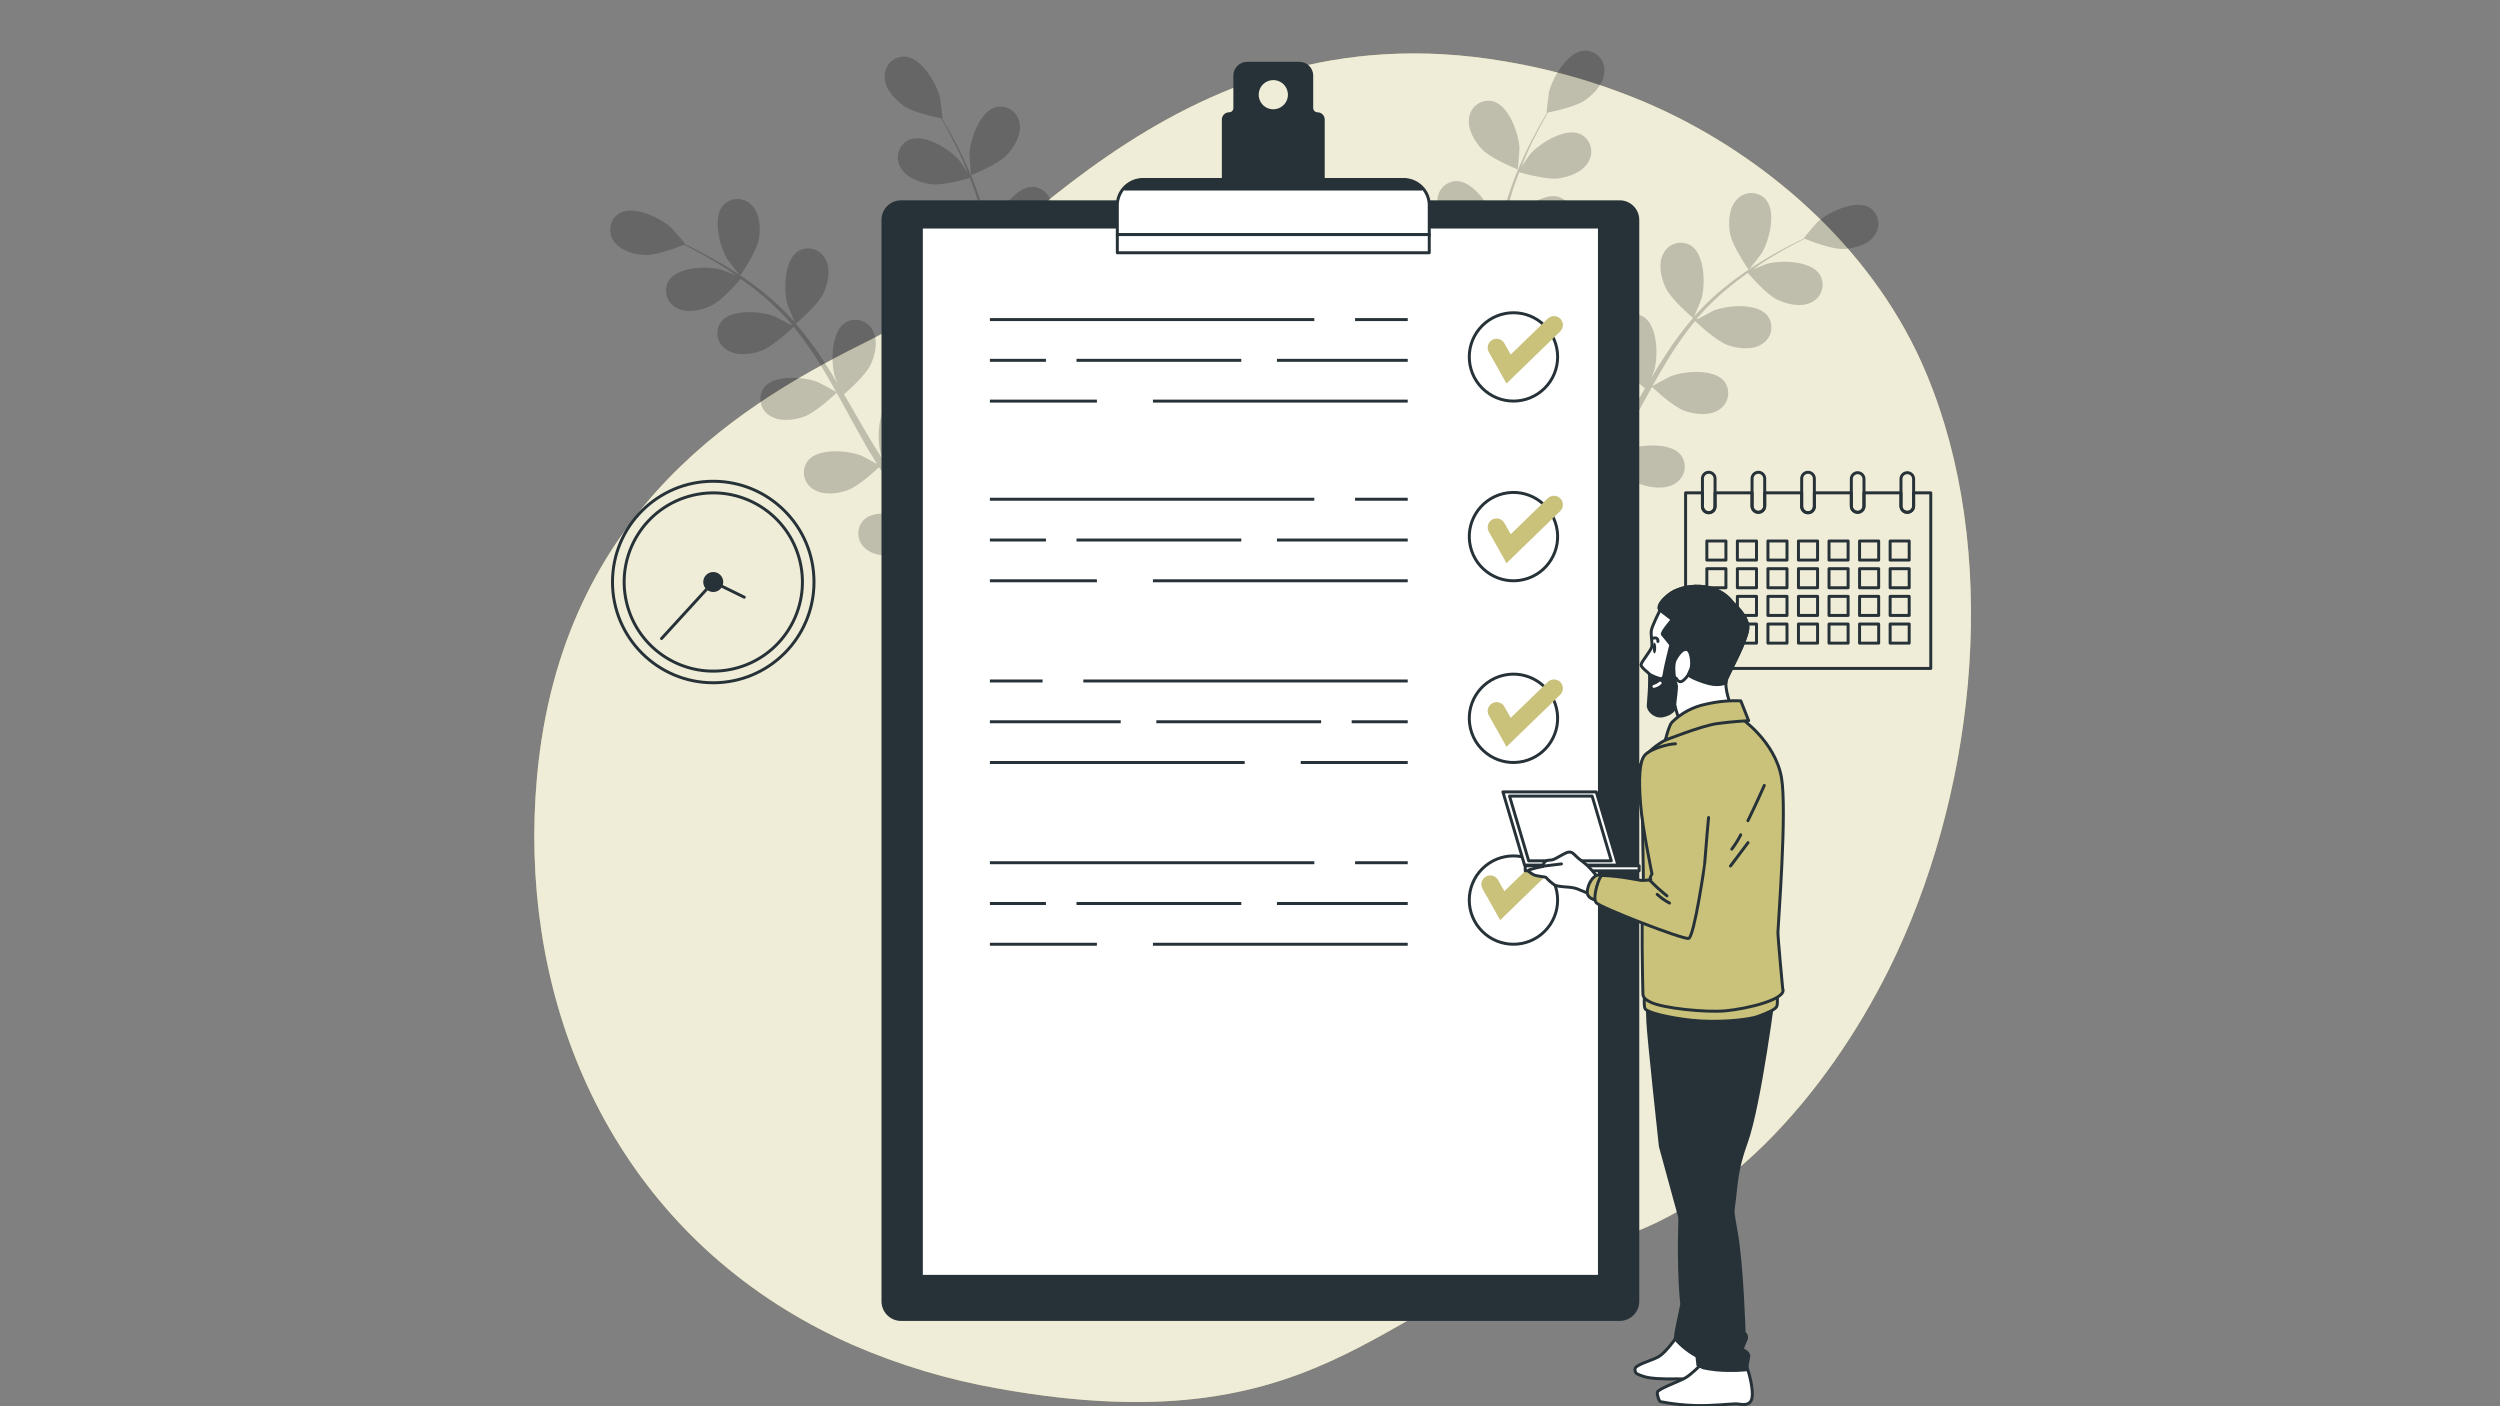 <svg width="889" height="500" viewBox="0 0 889 500" fill="none" xmlns="http://www.w3.org/2000/svg">
<rect x="0" y="0" width="889" height="500" fill="#808080" stroke="none"/>
<g clip-path="url(#clip0_2339_2472)">
<path d="M671.783 344.54C649.926 388.613 611.155 434.306 563.992 443.091C492.727 456.364 476.544 515.636 354.972 493.769C337.167 490.657 319.793 485.445 303.215 478.242C295.053 474.657 287.146 470.52 279.548 465.858C212.316 424.579 184.289 349.811 190.957 276.324C199.658 179.668 266.91 141.988 310.222 120.491C353.533 98.994 415.282 1.332 534.969 21.802C553.303 24.86 571.179 30.212 588.177 37.732C627.053 55.133 664.659 87.171 683.436 129.181C684.847 132.335 686.167 135.545 687.395 138.812C711.442 202.583 701.578 284.453 671.783 344.54Z" fill="#CAC27A"/>
<path opacity="0.7" d="M671.783 344.54C649.926 388.613 611.155 434.306 563.992 443.091C492.727 456.364 476.544 515.636 354.972 493.769C337.167 490.657 319.793 485.445 303.215 478.242C295.053 474.657 287.146 470.52 279.548 465.858C212.316 424.579 184.289 349.811 190.957 276.324C199.658 179.668 266.91 141.988 310.222 120.491C353.533 98.994 415.282 1.332 534.969 21.802C553.303 24.86 571.179 30.212 588.177 37.732C627.053 55.133 664.659 87.171 683.436 129.181C684.847 132.335 686.167 135.545 687.395 138.812C711.442 202.583 701.578 284.453 671.783 344.54Z" fill="white"/>
<g opacity="0.2">
<path d="M527.043 53.122C530.218 56.456 539.744 60.277 539.744 60.277C539.744 60.277 540.348 53.217 540.326 52.773C540.104 47.544 536.59 37.574 530.949 36.028C530.003 35.795 529.019 35.764 528.061 35.936C527.102 36.109 526.191 36.481 525.386 37.03C524.581 37.578 523.901 38.289 523.39 39.118C522.878 39.947 522.547 40.874 522.418 41.839C521.73 45.914 524.355 50.275 527.043 53.122Z" fill="black"/>
<path d="M621.838 95.967C621.902 96.051 626.241 90.41 626.474 90.029C629.163 85.541 631.766 75.296 627.882 70.882C627.221 70.166 626.417 69.598 625.523 69.214C624.628 68.83 623.662 68.639 622.689 68.653C621.715 68.667 620.756 68.886 619.872 69.296C618.989 69.705 618.202 70.296 617.562 71.03C614.736 74.047 614.524 79.138 615.191 82.99C615.974 87.51 621.838 95.956 621.838 95.967Z" fill="black"/>
<path d="M664.682 73.719C659.559 70.861 650.065 75.487 646.234 79.011C645.906 79.318 641.28 84.727 641.386 84.769H641.492C639.989 85.489 638.391 86.283 636.655 87.172C633.48 88.855 629.86 90.791 626.071 93.152C621.984 95.654 618.047 98.393 614.28 101.355C610.055 104.677 606.137 108.372 602.573 112.394L602.446 112.542C603.145 110.976 604.965 106.53 605.061 106.192C606.479 101.164 606.246 90.601 601.367 87.362C600.542 86.846 599.618 86.509 598.654 86.374C597.691 86.239 596.71 86.309 595.775 86.578C594.84 86.848 593.973 87.312 593.229 87.939C592.486 88.567 591.883 89.344 591.46 90.22C589.533 93.882 590.666 98.846 592.328 102.381C594.191 106.372 601.473 112.564 602.055 113.061C598.502 117.21 595.235 121.595 592.275 126.186C590.528 128.853 588.856 131.584 587.215 134.357C587.776 132.981 588.274 131.742 588.274 131.562C589.692 126.535 589.459 115.972 584.58 112.733C583.755 112.217 582.831 111.88 581.868 111.745C580.904 111.61 579.923 111.679 578.988 111.949C578.053 112.219 577.186 112.682 576.442 113.31C575.699 113.937 575.096 114.714 574.673 115.591C572.747 119.253 573.879 124.217 575.541 127.763C577.203 131.308 583.32 136.749 584.95 138.156C584.337 139.215 583.701 140.273 583.088 141.332C580.135 146.465 577.213 151.599 574.197 156.552C573.138 158.298 572.027 159.971 570.916 161.664C571.413 160.436 571.826 159.41 571.868 159.24C573.286 154.202 573.054 143.639 568.174 140.4C567.348 139.886 566.424 139.551 565.46 139.418C564.497 139.285 563.516 139.355 562.581 139.626C561.647 139.897 560.78 140.361 560.037 140.988C559.293 141.616 558.691 142.393 558.267 143.269C556.341 146.931 557.473 151.895 559.135 155.43C560.797 158.965 566.322 163.898 568.259 165.58C567.073 167.263 565.888 168.967 564.66 170.545C563.803 171.603 563.051 172.661 562.12 173.72L559.474 176.779C557.717 178.663 555.907 180.61 554.182 182.399C552.965 183.659 551.79 184.833 550.604 186.019C551.663 184.294 553.716 180.875 553.854 180.568C555.601 176.31 556.228 171.674 555.674 167.105C555.886 166.637 556.056 166.152 556.182 165.655C556.451 164.72 556.519 163.738 556.384 162.775C556.248 161.812 555.911 160.888 555.395 160.063C554.879 159.239 554.195 158.532 553.388 157.989C552.581 157.446 551.668 157.079 550.71 156.912C544.91 156.086 537.712 163.813 535.416 168.555C535.289 168.84 534.156 172.005 533.468 174.027C533.69 172.778 533.923 171.571 534.135 170.291C534.569 167.75 534.929 165.21 535.32 162.469C535.469 161.146 535.617 159.801 535.765 158.447C535.913 157.092 535.955 155.674 536.061 154.276C536.231 151.016 536.241 147.714 536.178 144.38C538.4 144.751 546.307 145.978 550.107 144.994C553.907 144.01 558.447 141.734 560.035 137.913C560.442 137.029 560.657 136.068 560.668 135.095C560.679 134.122 560.484 133.157 560.096 132.264C559.709 131.371 559.137 130.57 558.419 129.913C557.701 129.256 556.852 128.757 555.928 128.451C550.287 126.704 541.999 133.309 539.067 137.543C538.887 137.807 537.088 141.131 536.146 142.983C536.093 140.972 536.051 138.982 535.934 136.95C535.596 131.107 535.066 125.212 534.569 119.316C534.41 117.506 534.283 115.707 534.146 113.908C534.929 114.056 544.307 115.707 548.561 114.606C552.34 113.633 556.891 111.346 558.49 107.525C558.893 106.641 559.106 105.681 559.115 104.708C559.124 103.736 558.928 102.773 558.541 101.881C558.154 100.989 557.584 100.188 556.867 99.53C556.151 98.873 555.305 98.373 554.383 98.063C548.773 96.37 540.486 102.921 537.511 107.218C537.279 107.547 534.707 112.331 534.114 113.569C533.817 109.6 533.553 105.641 533.447 101.736C533.278 96.438 533.455 91.134 533.976 85.859C534.336 85.923 544.105 87.69 548.466 86.568C552.255 85.595 556.807 83.308 558.394 79.487C558.801 78.603 559.017 77.643 559.027 76.669C559.038 75.696 558.843 74.731 558.456 73.838C558.068 72.945 557.497 72.144 556.778 71.487C556.06 70.83 555.211 70.332 554.288 70.025C548.688 68.321 540.401 74.883 537.416 79.18C537.226 79.466 535.299 83.107 534.368 84.864L534.05 84.769C534.709 79.492 535.843 74.284 537.437 69.21C538.273 66.405 539.237 63.77 540.232 61.23C542.01 61.748 550.202 64.013 554.235 63.431C558.267 62.849 562.882 61.102 564.882 57.493C565.382 56.658 565.701 55.727 565.818 54.761C565.934 53.795 565.847 52.815 565.56 51.885C565.274 50.954 564.795 50.095 564.155 49.362C563.515 48.628 562.728 48.038 561.845 47.629C556.457 45.321 547.503 50.931 544.063 54.879C543.883 55.091 542.221 57.483 541.036 59.24C541.502 58.096 541.967 56.911 542.433 55.831C544.169 51.757 546.021 48.137 547.725 44.94C548.688 43.13 549.588 41.521 550.445 40.019C552.467 39.606 560.575 37.902 563.835 35.531C567.095 33.16 570.429 29.487 570.535 25.349C570.595 24.377 570.45 23.404 570.109 22.492C569.768 21.581 569.239 20.751 568.556 20.058C567.873 19.365 567.051 18.824 566.145 18.47C565.238 18.116 564.267 17.956 563.295 18.003C557.452 18.437 552.086 27.529 550.858 32.62C550.752 33.065 549.874 40.124 549.99 40.103H550.107C549.249 41.532 548.35 43.077 547.397 44.781C545.661 47.957 543.724 51.534 541.883 55.588C539.866 59.932 538.099 64.389 536.591 68.935C534.839 74.039 533.543 79.288 532.717 84.621C532.722 84.684 532.722 84.748 532.717 84.811C532.431 83.118 531.489 78.461 531.383 78.059C529.785 73.073 523.762 64.384 517.909 64.384C516.936 64.407 515.979 64.636 515.1 65.055C514.221 65.474 513.44 66.074 512.809 66.815C512.178 67.556 511.71 68.422 511.436 69.357C511.162 70.291 511.089 71.272 511.22 72.237C511.633 76.355 515.316 79.868 518.629 81.901C522.397 84.198 531.881 85.351 532.632 85.436C531.962 90.86 531.658 96.323 531.722 101.789C531.722 104.964 531.849 108.139 532.008 111.389C531.711 109.928 531.447 108.626 531.394 108.457C529.795 103.472 523.773 94.792 517.92 94.782C516.948 94.806 515.993 95.034 515.116 95.452C514.239 95.87 513.459 96.468 512.828 97.206C512.198 97.945 511.729 98.808 511.454 99.74C511.179 100.672 511.102 101.651 511.23 102.614C511.643 106.732 515.327 110.246 518.64 112.278C521.952 114.31 530.092 115.453 532.23 115.76C532.304 116.988 532.367 118.226 532.441 119.454C532.812 125.36 533.204 131.255 533.415 137.056C533.5 139.098 533.489 141.109 533.5 143.121C533.246 141.829 533.013 140.75 532.96 140.58C531.362 135.606 525.35 126.916 519.486 126.905C518.513 126.93 517.556 127.161 516.677 127.581C515.799 128.001 515.019 128.602 514.389 129.344C513.758 130.087 513.292 130.953 513.019 131.888C512.747 132.823 512.675 133.805 512.808 134.769C513.21 138.887 516.904 142.401 520.217 144.433C523.529 146.465 530.886 147.524 533.426 147.862C533.362 149.926 533.309 151.99 533.172 153.991C533.034 155.345 533.002 156.668 532.801 158.034C532.6 159.399 532.441 160.712 532.272 162.045C531.838 164.575 531.415 167.2 530.939 169.666C530.61 171.381 530.272 173.011 529.944 174.662C529.891 172.619 529.7 168.65 529.647 168.311C528.822 163.146 524.196 153.652 518.407 152.763C517.441 152.641 516.461 152.724 515.529 153.005C514.598 153.287 513.736 153.762 513 154.399C512.264 155.036 511.671 155.821 511.258 156.703C510.846 157.584 510.624 158.543 510.606 159.516C510.394 163.644 513.496 167.676 516.491 170.195C519.783 172.958 528.61 175.487 529.711 175.784C529.15 178.504 528.578 181.139 527.996 183.616C526.017 192.137 524.048 199.175 522.587 204.097L526.239 205.653L526.334 205.325C527.7 200.297 529.51 193.1 531.383 184.368C531.965 181.616 532.537 178.652 533.098 175.614C536.048 175.675 538.998 175.566 541.936 175.286C543.428 179.446 549.006 185.955 549.726 186.792C547.757 188.739 545.82 190.623 543.968 192.38C537.617 198.392 532.092 203.165 528.165 206.478L532.166 208.182C535.934 204.838 540.845 200.35 546.381 194.867C548.392 192.888 550.498 190.739 552.636 188.517C553.568 189.162 561.104 194.38 565.338 195.153C569.18 195.862 574.271 195.682 577.319 192.888C578.059 192.254 578.656 191.472 579.073 190.592C579.49 189.712 579.717 188.754 579.739 187.78C579.761 186.807 579.578 185.839 579.201 184.941C578.824 184.043 578.262 183.235 577.552 182.568C573.181 178.684 562.903 181.161 558.394 183.817C558.13 183.965 555.441 185.934 553.758 187.3C554.626 186.379 555.484 185.5 556.373 184.548C558.13 182.674 559.834 180.748 561.665 178.684L564.247 175.572C565.137 174.514 565.941 173.36 566.798 172.249C568.735 169.624 570.577 166.872 572.366 164.067C574.006 165.602 579.933 170.989 583.638 172.27C587.342 173.55 592.391 174.143 595.831 171.836C596.657 171.321 597.365 170.638 597.91 169.832C598.454 169.025 598.823 168.113 598.992 167.154C599.16 166.196 599.126 165.213 598.889 164.269C598.653 163.324 598.22 162.441 597.62 161.675C593.884 157.166 583.363 158.066 578.505 160.003C578.198 160.119 574.864 161.908 573.064 162.924C574.123 161.23 575.181 159.537 576.239 157.78C579.182 152.721 581.997 147.502 584.834 142.316C585.702 140.728 586.577 139.148 587.459 137.574C588.041 138.125 594.942 144.676 599.102 146.116C602.785 147.386 607.844 147.989 611.284 145.682C612.111 145.168 612.82 144.486 613.366 143.68C613.911 142.873 614.281 141.961 614.451 141.003C614.621 140.044 614.587 139.061 614.351 138.116C614.115 137.172 613.684 136.288 613.084 135.521C609.337 131.012 598.816 131.912 593.958 133.849C593.587 133.997 588.803 136.569 587.607 137.289C589.544 133.806 591.502 130.366 593.577 127.043C596.355 122.546 599.42 118.233 602.753 114.13C603.018 114.395 610.162 121.264 614.449 122.735C618.143 124.005 623.202 124.609 626.632 122.301C627.458 121.787 628.167 121.105 628.713 120.299C629.259 119.493 629.628 118.581 629.798 117.622C629.968 116.664 629.934 115.68 629.698 114.736C629.463 113.791 629.031 112.907 628.431 112.14C624.695 107.631 614.163 108.531 609.305 110.468C608.987 110.595 605.336 112.585 603.621 113.527L603.409 113.262C606.877 109.231 610.695 105.515 614.819 102.159C617.074 100.286 619.328 98.613 621.551 97.047C622.758 98.455 628.336 104.869 632.019 106.573C635.702 108.277 640.486 109.399 644.18 107.483C645.057 107.063 645.836 106.462 646.466 105.721C647.096 104.98 647.563 104.115 647.836 103.181C648.11 102.248 648.184 101.267 648.054 100.304C647.923 99.34 647.592 98.414 647.08 97.587C643.905 92.686 633.321 92.421 628.262 93.819C627.986 93.893 625.277 94.983 623.329 95.787C624.388 95.099 625.383 94.359 626.367 93.671C630.071 91.236 633.607 89.236 636.75 87.489C638.55 86.516 640.201 85.658 641.746 84.885C643.651 85.658 651.378 88.675 655.379 88.526C659.379 88.378 664.217 87.119 666.587 83.732C667.159 82.963 667.565 82.084 667.779 81.15C667.994 80.216 668.012 79.248 667.833 78.307C667.654 77.366 667.281 76.472 666.739 75.682C666.197 74.893 665.496 74.224 664.682 73.719Z" fill="black"/>
</g>
<g opacity="0.2">
<path d="M358.003 55.165C354.827 58.51 345.301 62.32 345.301 62.331C345.301 62.341 344.698 55.271 344.719 54.816C344.942 49.587 348.456 39.627 354.108 38.072C355.049 37.849 356.026 37.825 356.977 38.002C357.928 38.18 358.831 38.554 359.628 39.101C360.426 39.649 361.1 40.357 361.608 41.18C362.115 42.003 362.445 42.924 362.575 43.882C363.305 47.957 360.68 52.329 358.003 55.165Z" fill="black"/>
<path d="M263.196 98.01C263.196 98.105 258.804 92.464 258.571 92.072C255.872 87.584 253.289 77.339 257.163 72.978C257.824 72.264 258.627 71.698 259.52 71.315C260.414 70.932 261.378 70.741 262.351 70.755C263.323 70.769 264.281 70.987 265.164 71.396C266.046 71.804 266.833 72.394 267.472 73.126C270.298 76.153 270.521 81.234 269.854 85.087C269.07 89.553 263.207 98.01 263.196 98.01Z" fill="black"/>
<path d="M220.363 75.762C225.475 72.904 234.969 77.529 238.801 81.054C239.129 81.361 243.754 86.77 243.659 86.812H243.543C245.046 87.521 246.654 88.315 248.39 89.215C251.566 90.897 255.175 92.824 258.975 95.184C263.061 97.692 267.001 100.431 270.776 103.387C275.001 106.72 278.925 110.418 282.504 114.437L282.62 114.596C281.921 113.029 280.112 108.573 280.006 108.245C278.598 103.207 278.82 92.644 283.7 89.405C284.526 88.889 285.451 88.553 286.416 88.418C287.381 88.284 288.363 88.355 289.299 88.625C290.235 88.896 291.103 89.361 291.847 89.989C292.591 90.618 293.194 91.396 293.617 92.273C295.544 95.925 294.411 100.9 292.749 104.435C290.876 108.425 283.594 114.617 283.012 115.104C286.564 119.259 289.835 123.648 292.802 128.239C294.538 130.896 296.21 133.637 297.861 136.4C297.29 135.024 296.803 133.796 296.803 133.616C295.395 128.578 295.618 118.015 300.497 114.776C301.323 114.26 302.249 113.924 303.213 113.789C304.178 113.655 305.16 113.725 306.096 113.996C307.032 114.266 307.9 114.731 308.644 115.36C309.388 115.988 309.991 116.767 310.415 117.644C312.341 121.306 311.208 126.27 309.547 129.806C307.885 133.341 301.757 138.802 300.127 140.21C300.751 141.268 301.376 142.327 301.989 143.385C304.942 148.519 307.864 153.652 310.88 158.595C311.939 160.341 313.061 162.024 314.161 163.707C313.664 162.49 313.262 161.453 313.209 161.294C311.801 156.256 312.023 145.693 316.903 142.454C317.729 141.938 318.654 141.602 319.619 141.467C320.584 141.333 321.566 141.403 322.502 141.674C323.438 141.944 324.306 142.409 325.05 143.038C325.794 143.666 326.397 144.445 326.82 145.322C328.747 148.974 327.614 153.948 325.952 157.484C324.291 161.019 318.755 165.951 316.829 167.623C318.014 169.317 319.2 171.01 320.417 172.598C321.285 173.656 322.036 174.715 322.957 175.773L325.614 178.822C327.371 180.706 329.17 182.653 330.906 184.452C332.123 185.701 333.308 186.876 334.494 188.062C333.435 186.336 331.372 182.918 331.234 182.611C329.484 178.353 328.861 173.716 329.424 169.148C329.209 168.684 329.035 168.202 328.905 167.708C328.639 166.772 328.572 165.791 328.71 164.827C328.848 163.864 329.187 162.941 329.705 162.117C330.223 161.293 330.909 160.588 331.717 160.047C332.526 159.506 333.44 159.141 334.399 158.976C340.199 158.14 347.396 165.877 349.693 170.619C349.831 170.894 350.963 174.069 351.641 176.08C351.418 174.831 351.196 173.635 350.984 172.344C350.55 169.814 350.19 167.263 349.788 164.533C349.651 163.199 349.502 161.865 349.354 160.511C349.206 159.156 349.164 157.727 349.058 156.277C348.889 153.017 348.878 149.715 348.931 146.381C346.708 146.762 338.802 147.979 335.002 147.005C331.202 146.031 326.672 143.735 325.074 139.924C324.669 139.039 324.454 138.078 324.444 137.105C324.434 136.131 324.63 135.166 325.017 134.273C325.404 133.379 325.975 132.578 326.692 131.919C327.41 131.261 328.257 130.761 329.181 130.451C334.79 128.758 343.078 135.309 346.052 139.607C346.243 139.882 348.031 143.205 348.984 145.047C349.037 143.047 349.069 141.046 349.196 139.024C349.534 133.182 350.053 127.276 350.561 121.38C350.709 119.581 350.836 117.782 350.984 115.972C350.19 116.12 340.823 117.771 336.568 116.681C332.779 115.707 328.228 113.41 326.64 109.6C326.233 108.716 326.018 107.755 326.007 106.782C325.997 105.809 326.191 104.844 326.579 103.951C326.967 103.058 327.538 102.257 328.256 101.6C328.974 100.943 329.823 100.444 330.747 100.138C336.346 98.433 344.634 104.985 347.618 109.282C347.841 109.611 350.413 114.395 351.005 115.633C351.312 111.675 351.577 107.716 351.683 103.8C351.85 98.519 351.673 93.234 351.154 87.976C350.783 88.04 341.014 89.818 336.653 88.696C332.874 87.722 328.323 85.425 326.725 81.615C326.311 80.727 326.089 79.761 326.075 78.782C326.06 77.802 326.253 76.831 326.641 75.931C327.029 75.031 327.603 74.224 328.325 73.561C329.048 72.899 329.902 72.397 330.832 72.089C336.441 70.396 344.729 76.947 347.703 81.245C347.904 81.53 349.82 85.182 350.762 86.928L351.08 86.833C350.411 81.556 349.274 76.349 347.682 71.274C346.846 68.469 345.883 65.834 344.898 63.294C343.11 63.812 334.917 66.077 330.885 65.506C327.021 64.955 322.248 63.177 320.237 59.557C319.738 58.722 319.42 57.791 319.304 56.825C319.188 55.86 319.276 54.88 319.564 53.951C319.851 53.021 320.331 52.163 320.972 51.431C321.614 50.699 322.402 50.111 323.285 49.703C328.673 47.396 337.627 52.995 341.056 56.943C341.247 57.155 342.898 59.547 344.083 61.304C343.618 60.171 343.162 58.986 342.697 57.895C340.95 53.831 339.098 50.201 337.405 47.015C336.452 45.205 335.542 43.586 334.684 42.083C332.663 41.67 324.555 39.966 321.306 37.605C318.056 35.245 314.68 31.615 314.595 27.465C314.537 26.494 314.683 25.521 315.024 24.61C315.365 23.698 315.895 22.869 316.577 22.175C317.26 21.482 318.081 20.939 318.987 20.584C319.892 20.228 320.863 20.066 321.835 20.109C327.678 20.543 333.044 29.635 334.272 34.737C334.377 35.171 335.256 42.241 335.15 42.22H335.023C335.88 43.649 336.791 45.194 337.743 46.898C339.479 50.074 341.405 53.662 343.247 57.705C345.275 62.048 347.042 66.509 348.539 71.062C350.26 76.147 351.521 81.375 352.307 86.685C352.307 86.748 352.307 86.812 352.307 86.875C352.583 85.182 353.525 80.472 353.641 80.123C355.282 75.095 361.251 66.448 367.157 66.437C368.13 66.464 369.087 66.695 369.965 67.116C370.843 67.537 371.623 68.137 372.254 68.879C372.884 69.621 373.352 70.487 373.627 71.421C373.901 72.355 373.976 73.336 373.846 74.301C373.434 78.408 369.74 81.933 366.437 83.965C362.68 86.251 353.196 87.405 352.434 87.489C353.107 92.913 353.415 98.377 353.355 103.842C353.355 107.017 353.218 110.193 353.069 113.442C353.355 111.992 353.63 110.69 353.683 110.51C355.282 105.525 361.293 96.846 367.157 96.835C368.13 96.862 369.087 97.094 369.965 97.514C370.843 97.935 371.623 98.536 372.254 99.277C372.884 100.019 373.352 100.885 373.627 101.819C373.901 102.753 373.976 103.735 373.846 104.699C373.434 108.806 369.74 112.331 366.437 114.363C363.135 116.395 354.985 117.538 352.847 117.845C352.773 119.073 352.72 120.301 352.635 121.539C352.265 127.445 351.873 133.341 351.662 139.13C351.588 141.173 351.588 143.184 351.577 145.206C351.842 143.914 352.064 142.824 352.117 142.665C353.715 137.68 359.738 128.991 365.591 128.991C366.564 129.014 367.521 129.243 368.4 129.662C369.279 130.081 370.059 130.681 370.691 131.422C371.322 132.163 371.79 133.029 372.064 133.964C372.338 134.898 372.411 135.879 372.28 136.844C371.867 140.961 368.184 144.475 364.871 146.508C361.558 148.54 354.202 149.598 351.662 149.937C351.662 152.001 351.768 154.065 351.916 156.065C352.043 157.431 352.074 158.743 352.286 160.108C352.498 161.474 352.635 162.797 352.815 164.12C353.239 166.66 353.662 169.275 354.149 171.741C354.467 173.466 354.805 175.096 355.144 176.736C355.144 174.704 355.377 170.725 355.43 170.386C356.255 165.221 360.891 155.727 366.681 154.827C367.646 154.705 368.626 154.787 369.557 155.07C370.488 155.352 371.349 155.827 372.084 156.464C372.819 157.101 373.411 157.886 373.823 158.767C374.234 159.649 374.455 160.607 374.471 161.58C374.693 165.708 371.581 169.74 368.597 172.259C365.305 175.032 356.467 177.551 355.366 177.848C355.927 180.568 356.509 183.204 357.091 185.68C359.071 194.211 361.039 201.239 362.5 206.172L358.838 207.727C358.838 207.611 358.838 207.505 358.753 207.389C357.388 202.372 355.525 195.164 353.694 186.432C353.112 183.68 352.54 180.716 351.99 177.678C349.036 177.745 346.082 177.636 343.141 177.35C341.659 181.51 336.082 188.019 335.351 188.856C337.32 190.814 339.257 192.698 341.109 194.444C347.46 200.456 352.985 205.24 356.922 208.542L352.784 210.257C349.026 206.923 344.115 202.425 338.569 196.953C336.568 194.973 334.452 192.814 332.314 190.602C331.393 191.237 323.846 196.466 319.612 197.238C315.76 197.937 310.669 197.757 307.631 194.963C306.891 194.331 306.293 193.55 305.875 192.671C305.457 191.792 305.229 190.835 305.206 189.863C305.183 188.89 305.366 187.923 305.741 187.026C306.117 186.128 306.678 185.32 307.387 184.654C311.769 180.759 322.036 183.235 326.545 185.892C326.81 186.051 329.509 188.072 331.181 189.374C330.313 188.453 329.456 187.575 328.577 186.622C326.81 184.749 325.106 182.822 323.285 180.759L320.703 177.647C319.813 176.588 319.009 175.435 318.152 174.323C316.215 171.709 314.384 168.957 312.595 166.142C310.944 167.687 305.027 173.064 301.312 174.344C297.597 175.625 292.559 176.218 289.129 173.91C288.303 173.398 287.594 172.716 287.048 171.911C286.503 171.106 286.133 170.195 285.963 169.237C285.794 168.279 285.828 167.297 286.063 166.353C286.299 165.409 286.73 164.526 287.33 163.76C291.066 159.241 301.598 160.14 306.456 162.077C306.752 162.204 310.086 163.993 311.896 165.009C310.838 163.305 309.779 161.611 308.721 159.865C305.789 154.806 302.963 149.588 300.137 144.401C299.269 142.803 298.38 141.226 297.502 139.649C296.93 140.21 290.018 146.751 285.859 148.191C282.165 149.471 277.106 150.064 273.666 147.767C272.84 147.252 272.132 146.569 271.587 145.763C271.042 144.956 270.674 144.044 270.505 143.086C270.336 142.127 270.371 141.144 270.608 140.2C270.844 139.256 271.276 138.372 271.877 137.606C275.613 133.087 286.145 133.986 290.992 135.934C291.363 136.071 296.147 138.654 297.343 139.363C295.406 135.892 293.448 132.441 291.373 129.128C288.607 124.626 285.545 120.312 282.207 116.215C281.932 116.469 274.798 123.338 270.564 124.81C266.871 126.08 261.811 126.683 258.371 124.376C257.547 123.865 256.84 123.187 256.294 122.386C255.749 121.585 255.378 120.678 255.205 119.724C255.032 118.77 255.062 117.79 255.292 116.849C255.522 115.907 255.947 115.024 256.54 114.257C260.277 109.738 270.797 110.637 275.656 112.574C275.973 112.701 279.625 114.691 281.339 115.633L281.551 115.379C278.087 111.342 274.268 107.623 270.141 104.266C267.897 102.392 265.643 100.73 263.409 99.153C262.203 100.572 256.625 106.975 252.942 108.679C249.417 110.362 244.474 111.505 240.791 109.6C239.911 109.181 239.13 108.581 238.498 107.839C237.866 107.098 237.398 106.231 237.123 105.297C236.848 104.362 236.774 103.38 236.904 102.414C237.035 101.449 237.367 100.521 237.88 99.693C241.108 94.803 251.64 94.538 256.71 95.936C256.985 96.01 259.684 97.089 261.642 97.904C260.583 97.206 259.589 96.475 258.604 95.787C254.9 93.353 251.364 91.353 248.21 89.596C246.411 88.664 244.823 87.796 243.215 87.034C241.309 87.807 233.583 90.823 229.582 90.686C225.581 90.548 220.744 89.278 218.363 85.891C217.778 85.112 217.365 84.219 217.148 83.27C216.932 82.32 216.918 81.336 217.106 80.381C217.295 79.426 217.682 78.521 218.243 77.725C218.804 76.929 219.527 76.26 220.363 75.762Z" fill="black"/>
</g>
<path d="M680.483 175.254V180.081C680.444 180.651 680.19 181.184 679.773 181.574C679.355 181.964 678.805 182.181 678.234 182.181C677.663 182.181 677.113 181.964 676.695 181.574C676.278 181.184 676.024 180.651 675.985 180.081V175.254H662.828V180.081C662.789 180.651 662.535 181.184 662.118 181.574C661.7 181.964 661.15 182.181 660.579 182.181C660.008 182.181 659.458 181.964 659.041 181.574C658.623 181.184 658.369 180.651 658.33 180.081V175.254H645.184V180.081C645.184 180.679 644.947 181.252 644.524 181.675C644.101 182.098 643.528 182.335 642.93 182.335C642.332 182.335 641.759 182.098 641.336 181.675C640.913 181.252 640.675 180.679 640.675 180.081V175.254H627.53V180.081C627.491 180.651 627.237 181.184 626.819 181.574C626.402 181.964 625.852 182.181 625.28 182.181C624.709 182.181 624.159 181.964 623.742 181.574C623.324 181.184 623.07 180.651 623.031 180.081V175.254H609.875V180.081C609.875 180.676 609.639 181.247 609.218 181.668C608.797 182.088 608.226 182.325 607.631 182.325C607.036 182.325 606.465 182.088 606.044 181.668C605.624 181.247 605.387 180.676 605.387 180.081V175.254H599.396V237.702H686.58V175.254H680.483ZM613.738 228.695H606.954V221.91H613.738V228.695ZM613.738 218.851H606.954V212.067H613.738V218.851ZM613.738 209.008H606.954V202.223H613.738V209.008ZM613.738 199.164H606.954V192.38H613.738V199.164ZM624.608 228.695H617.813V221.91H624.608V228.695ZM624.608 218.851H617.813V212.067H624.608V218.851ZM624.608 209.008H617.813V202.223H624.608V209.008ZM624.608 199.164H617.813V192.38H624.608V199.164ZM635.457 228.695H628.683V221.91H635.457V228.695ZM635.457 218.851H628.683V212.067H635.457V218.851ZM635.457 209.008H628.683V202.223H635.457V209.008ZM635.457 199.164H628.683V192.38H635.457V199.164ZM646.327 228.695H639.532V221.91H646.327V228.695ZM646.327 218.851H639.532V212.067H646.327V218.851ZM646.327 209.008H639.532V202.223H646.327V209.008ZM646.327 199.164H639.532V192.38H646.327V199.164ZM657.187 228.695H650.402V221.91H657.187V228.695ZM657.187 218.851H650.402V212.067H657.187V218.851ZM657.187 209.008H650.402V202.223H657.187V209.008ZM657.187 199.164H650.402V192.38H657.187V199.164ZM668.057 228.695H661.262V221.91H668.057V228.695ZM668.057 218.851H661.262V212.067H668.057V218.851ZM668.057 209.008H661.262V202.223H668.057V209.008ZM668.057 199.164H661.262V192.38H668.057V199.164ZM678.906 228.695H672.132V221.91H678.906V228.695ZM678.906 218.851H672.132V212.067H678.906V218.851ZM678.906 209.008H672.132V202.223H678.906V209.008ZM678.906 199.164H672.132V192.38H678.906V199.164Z" stroke="#263238" stroke-width="1.058" stroke-linecap="round" stroke-linejoin="round"/>
<path d="M680.483 170.184V180.08C680.444 180.65 680.19 181.184 679.772 181.574C679.355 181.964 678.805 182.18 678.234 182.18C677.662 182.18 677.112 181.964 676.695 181.574C676.277 181.184 676.023 180.65 675.984 180.08V170.184C676.023 169.614 676.277 169.08 676.695 168.691C677.112 168.301 677.662 168.084 678.234 168.084C678.805 168.084 679.355 168.301 679.772 168.691C680.19 169.08 680.444 169.614 680.483 170.184Z" stroke="#263238" stroke-width="1.058" stroke-linecap="round" stroke-linejoin="round"/>
<path d="M662.828 170.184V180.08C662.789 180.65 662.535 181.184 662.118 181.574C661.7 181.964 661.15 182.18 660.579 182.18C660.008 182.18 659.458 181.964 659.041 181.574C658.623 181.184 658.369 180.65 658.33 180.08V170.184C658.369 169.614 658.623 169.08 659.041 168.691C659.458 168.301 660.008 168.084 660.579 168.084C661.15 168.084 661.7 168.301 662.118 168.691C662.535 169.08 662.789 169.614 662.828 170.184Z" stroke="#263238" stroke-width="1.058" stroke-linecap="round" stroke-linejoin="round"/>
<path d="M645.185 170.184V180.081C645.185 180.679 644.947 181.252 644.524 181.675C644.102 182.098 643.528 182.335 642.93 182.335C642.332 182.335 641.759 182.098 641.336 181.675C640.913 181.252 640.676 180.679 640.676 180.081V170.184C640.676 169.889 640.734 169.596 640.848 169.323C640.961 169.05 641.127 168.803 641.337 168.594C641.546 168.386 641.795 168.22 642.068 168.108C642.342 167.996 642.635 167.939 642.93 167.941C643.225 167.937 643.518 167.994 643.791 168.107C644.064 168.219 644.311 168.386 644.518 168.597C644.729 168.804 644.897 169.051 645.011 169.323C645.126 169.596 645.185 169.889 645.185 170.184Z" stroke="#263238" stroke-width="1.058" stroke-linecap="round" stroke-linejoin="round"/>
<path d="M627.53 170.184V180.081C627.49 180.651 627.237 181.184 626.819 181.574C626.402 181.964 625.852 182.181 625.28 182.181C624.709 182.181 624.159 181.964 623.742 181.574C623.324 181.184 623.07 180.651 623.031 180.081V170.184C623.031 169.889 623.09 169.596 623.203 169.323C623.317 169.05 623.483 168.802 623.692 168.594C623.902 168.385 624.15 168.22 624.424 168.108C624.697 167.996 624.99 167.939 625.286 167.94C625.881 167.94 626.452 168.177 626.872 168.598C627.293 169.018 627.53 169.589 627.53 170.184Z" stroke="#263238" stroke-width="1.058" stroke-linecap="round" stroke-linejoin="round"/>
<path d="M609.874 170.184V180.081C609.874 180.676 609.638 181.247 609.217 181.667C608.796 182.088 608.226 182.325 607.631 182.325C607.035 182.325 606.465 182.088 606.044 181.667C605.623 181.247 605.387 180.676 605.387 180.081V170.184C605.387 169.589 605.623 169.018 606.044 168.598C606.465 168.177 607.035 167.94 607.631 167.94C608.226 167.94 608.796 168.177 609.217 168.598C609.638 169.018 609.874 169.589 609.874 170.184Z" stroke="#263238" stroke-width="1.058" stroke-linecap="round" stroke-linejoin="round"/>
<path d="M253.629 242.793C273.416 242.793 289.457 226.752 289.457 206.965C289.457 187.178 273.416 171.137 253.629 171.137C233.842 171.137 217.801 187.178 217.801 206.965C217.801 226.752 233.842 242.793 253.629 242.793Z" stroke="#263238" stroke-width="1.058" stroke-linecap="round" stroke-linejoin="round"/>
<path d="M260.85 237.823C277.893 233.844 288.484 216.802 284.506 199.759C280.527 182.716 263.485 172.124 246.442 176.103C229.398 180.082 218.807 197.124 222.786 214.167C226.765 231.21 243.806 241.801 260.85 237.823Z" stroke="#263238" stroke-width="1.058" stroke-linecap="round" stroke-linejoin="round"/>
<path d="M253.629 209.992C255.301 209.992 256.656 208.637 256.656 206.965C256.656 205.293 255.301 203.938 253.629 203.938C251.957 203.938 250.602 205.293 250.602 206.965C250.602 208.637 251.957 209.992 253.629 209.992Z" fill="#263238" stroke="#263238" stroke-width="1.058" stroke-linecap="round" stroke-linejoin="round"/>
<path d="M264.658 212.363L253.629 206.965L235.244 227.065" stroke="#263238" stroke-width="1.058" stroke-linecap="round" stroke-linejoin="round"/>
<path d="M575.961 71.76H320.424C316.869 71.76 313.988 74.641 313.988 78.195V462.756C313.988 466.31 316.869 469.192 320.424 469.192H575.961C579.515 469.192 582.397 466.31 582.397 462.756V78.195C582.397 74.641 579.515 71.76 575.961 71.76Z" fill="#263238" stroke="#263238" stroke-width="1.058" stroke-linecap="round" stroke-linejoin="round"/>
<path d="M568.765 80.726H327.633V453.876H568.765V80.726Z" fill="white" stroke="#263238" stroke-width="1.058" stroke-linecap="round" stroke-linejoin="round"/>
<path d="M481.865 177.53H500.589" stroke="#263238" stroke-width="1.058" stroke-miterlimit="10"/>
<path d="M352.008 177.53H467.367" stroke="#263238" stroke-width="1.058" stroke-miterlimit="10"/>
<path d="M454.082 192.031H500.59" stroke="#263238" stroke-width="1.058" stroke-miterlimit="10"/>
<path d="M382.807 192.031H441.402" stroke="#263238" stroke-width="1.058" stroke-miterlimit="10"/>
<path d="M352.008 192.031H371.938" stroke="#263238" stroke-width="1.058" stroke-miterlimit="10"/>
<path d="M409.988 206.521H500.59" stroke="#263238" stroke-width="1.058" stroke-miterlimit="10"/>
<path d="M352.008 206.521H390.059" stroke="#263238" stroke-width="1.058" stroke-miterlimit="10"/>
<path d="M541.819 206.1C550.259 204.094 555.474 195.626 553.468 187.187C551.463 178.747 542.995 173.531 534.555 175.537C526.115 177.543 520.9 186.011 522.906 194.451C524.911 202.891 533.379 208.106 541.819 206.1Z" stroke="#263238" stroke-width="1.058" stroke-miterlimit="10"/>
<path d="M370.732 242.158H352.008" stroke="#263238" stroke-width="1.058" stroke-miterlimit="10"/>
<path d="M500.591 242.158H385.232" stroke="#263238" stroke-width="1.058" stroke-miterlimit="10"/>
<path d="M398.515 256.659H352.008" stroke="#263238" stroke-width="1.058" stroke-miterlimit="10"/>
<path d="M469.79 256.659H411.195" stroke="#263238" stroke-width="1.058" stroke-miterlimit="10"/>
<path d="M500.59 256.659H480.66" stroke="#263238" stroke-width="1.058" stroke-miterlimit="10"/>
<path d="M442.61 271.148H352.008" stroke="#263238" stroke-width="1.058" stroke-miterlimit="10"/>
<path d="M500.59 271.148H462.539" stroke="#263238" stroke-width="1.058" stroke-miterlimit="10"/>
<path d="M541.817 270.713C550.257 268.707 555.472 260.239 553.467 251.799C551.461 243.359 542.993 238.144 534.553 240.15C526.113 242.156 520.898 250.623 522.904 259.063C524.91 267.503 533.377 272.718 541.817 270.713Z" stroke="#263238" stroke-width="1.058" stroke-miterlimit="10"/>
<path d="M481.865 306.786H500.589" stroke="#263238" stroke-width="1.058" stroke-miterlimit="10"/>
<path d="M352.008 306.786H467.367" stroke="#263238" stroke-width="1.058" stroke-miterlimit="10"/>
<path d="M454.082 321.286H500.59" stroke="#263238" stroke-width="1.058" stroke-miterlimit="10"/>
<path d="M382.807 321.286H441.402" stroke="#263238" stroke-width="1.058" stroke-miterlimit="10"/>
<path d="M352.008 321.286H371.938" stroke="#263238" stroke-width="1.058" stroke-miterlimit="10"/>
<path d="M409.988 335.777H500.59" stroke="#263238" stroke-width="1.058" stroke-miterlimit="10"/>
<path d="M352.008 335.777H390.059" stroke="#263238" stroke-width="1.058" stroke-miterlimit="10"/>
<path d="M549.285 331.172C555.419 325.038 555.419 315.093 549.285 308.959C543.151 302.825 533.206 302.825 527.072 308.959C520.937 315.093 520.937 325.038 527.072 331.172C533.206 337.306 543.151 337.306 549.285 331.172Z" stroke="#263238" stroke-width="1.058" stroke-miterlimit="10"/>
<path d="M468.498 40.463C467.953 40.463 467.431 40.246 467.046 39.861C466.661 39.476 466.444 38.954 466.444 38.409V26.872C466.444 26.3 466.332 25.733 466.113 25.204C465.893 24.675 465.572 24.194 465.167 23.789C464.762 23.384 464.282 23.063 463.752 22.844C463.223 22.625 462.656 22.512 462.084 22.512H443.487C442.913 22.51 442.345 22.622 441.815 22.841C441.285 23.059 440.803 23.38 440.397 23.785C439.991 24.19 439.668 24.672 439.449 25.201C439.229 25.731 439.116 26.299 439.116 26.872V38.409C439.117 38.679 439.065 38.945 438.963 39.194C438.861 39.444 438.711 39.67 438.521 39.861C438.331 40.051 438.106 40.203 437.857 40.306C437.609 40.41 437.342 40.463 437.073 40.463C436.804 40.461 436.537 40.513 436.288 40.615C436.039 40.717 435.812 40.867 435.622 41.057C435.431 41.247 435.279 41.473 435.176 41.721C435.073 41.97 435.02 42.236 435.02 42.505V73.761H470.541V42.505C470.541 41.964 470.325 41.444 469.942 41.061C469.559 40.678 469.04 40.463 468.498 40.463ZM452.78 39.404C451.648 39.402 450.542 39.065 449.602 38.434C448.661 37.804 447.929 36.909 447.497 35.862C447.066 34.816 446.954 33.665 447.176 32.555C447.398 31.445 447.944 30.425 448.745 29.625C449.547 28.826 450.567 28.281 451.677 28.061C452.788 27.841 453.939 27.955 454.984 28.389C456.03 28.823 456.924 29.557 457.552 30.498C458.181 31.439 458.517 32.546 458.517 33.678C458.511 35.195 457.904 36.648 456.828 37.717C455.753 38.787 454.297 39.386 452.78 39.383V39.404Z" fill="#263238" stroke="#263238" stroke-width="1.058" stroke-linecap="round" stroke-linejoin="round"/>
<path d="M406.474 63.822H499.097C501.524 63.825 503.85 64.791 505.564 66.508C507.279 68.224 508.242 70.551 508.242 72.978V83.509H397.318V72.978C397.318 70.549 398.283 68.221 400 66.504C401.717 64.787 404.046 63.822 406.474 63.822Z" fill="white" stroke="#263238" stroke-width="1.058" stroke-linecap="round" stroke-linejoin="round"/>
<path d="M400.07 67.231H505.501C504.523 66.156 503.332 65.298 502.003 64.711C500.674 64.124 499.238 63.822 497.785 63.822H407.818C406.36 63.816 404.917 64.116 403.582 64.703C402.247 65.29 401.051 66.151 400.07 67.231Z" fill="#263238" stroke="#263238" stroke-width="1.058" stroke-linecap="round" stroke-linejoin="round"/>
<path d="M508.242 83.414H397.318V89.881H508.242V83.414Z" fill="white" stroke="#263238" stroke-width="1.058" stroke-linecap="round" stroke-linejoin="round"/>
<path d="M532.195 252.848L536.461 260.426L552.591 244.783" stroke="#CAC27A" stroke-width="6.351" stroke-miterlimit="10" stroke-linecap="round"/>
<path d="M532.195 187.532L536.461 195.121L552.591 179.467" stroke="#CAC27A" stroke-width="6.351" stroke-miterlimit="10" stroke-linecap="round"/>
<path d="M481.865 113.643H500.589" stroke="#263238" stroke-width="1.058" stroke-miterlimit="10"/>
<path d="M352.008 113.643H467.367" stroke="#263238" stroke-width="1.058" stroke-miterlimit="10"/>
<path d="M454.082 128.133H500.59" stroke="#263238" stroke-width="1.058" stroke-miterlimit="10"/>
<path d="M382.807 128.133H441.402" stroke="#263238" stroke-width="1.058" stroke-miterlimit="10"/>
<path d="M352.008 128.133H371.938" stroke="#263238" stroke-width="1.058" stroke-miterlimit="10"/>
<path d="M409.988 142.634H500.59" stroke="#263238" stroke-width="1.058" stroke-miterlimit="10"/>
<path d="M352.008 142.634H390.059" stroke="#263238" stroke-width="1.058" stroke-miterlimit="10"/>
<path d="M549.293 138.026C555.427 131.892 555.427 121.947 549.293 115.813C543.159 109.679 533.213 109.679 527.079 115.813C520.945 121.947 520.945 131.892 527.079 138.026C533.213 144.16 543.159 144.16 549.293 138.026Z" stroke="#263238" stroke-width="1.058" stroke-miterlimit="10"/>
<path d="M532.195 123.645L536.461 131.234L552.591 115.58" stroke="#CAC27A" stroke-width="6.351" stroke-miterlimit="10" stroke-linecap="round"/>
<path d="M529.939 314.471L534.205 322.059L550.325 306.405" stroke="#CAC27A" stroke-width="6.351" stroke-miterlimit="10" stroke-linecap="round"/>
<path d="M616.236 214.459C616.236 214.459 621.962 219.306 621.528 223.561C621.094 227.816 615.368 238.231 614.056 241.311C612.743 244.391 615.813 251.726 615.813 251.726L596.761 258.183C596.995 257.069 596.995 255.919 596.761 254.806C596.327 253.748 595.586 250.985 595.586 250.985L591.775 252.308C590.897 252.605 587.817 251.133 587.669 249.821C587.521 248.509 587.521 247.619 587.372 245.704C587.287 243.733 587.043 241.772 586.642 239.84C586.346 239.258 583.414 237.342 583.562 236.315C583.71 235.289 587.076 231.33 587.372 230.018C587.669 228.705 586.938 225.784 587.224 224.143C587.51 222.503 590.304 216.957 590.304 216.957C590.304 216.957 588.547 215.485 593.384 211.527C598.221 207.568 610.372 206.393 616.236 214.459Z" fill="white" stroke="#263238" stroke-width="1.058" stroke-linecap="round" stroke-linejoin="round"/>
<path d="M616.236 214.459C610.372 206.393 598.242 207.568 593.352 211.527C588.462 215.485 590.272 216.957 590.272 216.957L594.675 220.333C594.675 220.333 590.569 225.022 591.161 225.625C591.754 226.229 594.972 230.314 594.972 230.314L594.686 231.679L594.104 229.467C594.104 229.467 592.283 236.76 591.987 238.58C591.691 240.401 591.638 241.089 590.844 241.322C590.05 241.555 586.61 239.851 586.61 239.851C586.61 239.851 586.61 244.169 586.473 245.989C586.335 247.81 586.24 249.302 586.123 250.89C586.007 252.478 588.409 255.124 591.257 254.542C594.104 253.959 595.639 252.478 595.554 250.996C595.469 249.514 596.496 244.402 596.041 243.375C595.586 242.348 594.728 237.257 595.554 235.014C595.554 235.014 597.459 230.907 599.523 230.907C601.587 230.907 601.862 236.474 601.28 237.797C600.698 239.12 600.401 239.851 600.401 239.851C600.401 239.851 600.401 240.729 606.117 242.634C610.414 244.074 612.806 243.269 613.738 242.782C613.754 242.281 613.858 241.787 614.045 241.322C615.357 238.242 621.083 227.827 621.517 223.572C621.951 219.317 616.236 214.459 616.236 214.459Z" fill="#263238" stroke="#263238" stroke-width="1.058" stroke-linecap="round" stroke-linejoin="round"/>
<path d="M600.456 239.84C600.456 239.84 599.133 241.893 597.958 242.338C596.783 242.782 596.053 241.163 596.053 241.163" stroke="#263238" stroke-width="1.058" stroke-linecap="round" stroke-linejoin="round"/>
<path d="M587.754 230.452C587.754 231.51 588.019 232.357 588.336 232.357C588.654 232.357 588.929 231.51 588.929 230.452C588.929 229.393 588.664 228.546 588.336 228.546C588.008 228.546 587.754 229.404 587.754 230.452Z" fill="#263238"/>
<path d="M589.544 228.102C589.544 228.102 589.84 226.197 587.49 227.044" stroke="#263238" stroke-width="1.058" stroke-linecap="round" stroke-linejoin="round"/>
<path d="M588.145 244.073C588.961 243.866 589.715 243.467 590.346 242.909" stroke="white" stroke-width="1.058" stroke-linecap="round" stroke-linejoin="round"/>
<path d="M534.43 281.595H567.633L575.338 307.622H542.135L534.43 281.595Z" fill="white" stroke="#263238" stroke-width="1.058" stroke-linecap="round" stroke-linejoin="round"/>
<path d="M536.791 283.098H566.163L572.979 306.119H543.607L536.791 283.098Z" fill="white" stroke="#263238" stroke-width="1.058" stroke-linecap="round" stroke-linejoin="round"/>
<path d="M542.368 309.654H582.885V307.897H542.368V309.654Z" fill="white" stroke="#263238" stroke-width="1.058" stroke-linecap="round" stroke-linejoin="round"/>
<path d="M595.714 476.146C595.714 476.146 592.137 481.152 589.724 482.497C587.31 483.841 581.404 485.312 581.404 486.826C581.404 488.339 581.849 488.583 584.484 489.461C587.12 490.34 591.893 490.34 594.571 490.34C596.691 490.266 598.813 490.34 600.922 490.562C603.538 490.942 606.175 491.161 608.818 491.218C611.009 491.218 610.935 485.386 610.935 485.386L595.714 476.146Z" fill="white" stroke="#263238" stroke-width="1.058" stroke-linecap="round" stroke-linejoin="round"/>
<path d="M631.012 351.833C631.012 351.833 625.857 392.763 620.925 406.385C615.992 420.007 618.099 424.145 614.754 438.032C611.409 451.919 610.891 484.603 610.891 485.386C610.891 486.169 609.346 485.386 603.948 482.55C600.814 480.959 598.018 478.778 595.713 476.125C595.865 474.48 596.123 472.847 596.486 471.235C596.994 469.118 598.031 463.773 598.031 463.773C598.031 463.773 595.967 446.267 598.285 418.26C600.603 390.254 601.63 356.956 601.63 356.956C601.63 356.956 620.459 354.405 631.012 351.833Z" fill="#263238" stroke="#263238" stroke-width="1.058" stroke-linecap="round" stroke-linejoin="round"/>
<path d="M605.101 485.015C605.101 485.015 601.396 488.868 599.089 490.106C596.781 491.345 589.563 493.959 589.372 495.039C589.182 496.118 589.986 498.278 590.431 498.426C594.55 499.223 598.727 499.686 602.92 499.812C608.774 499.971 615.558 499.198 617.252 499.198C618.945 499.198 622.957 500.744 623.115 496.118C623.274 491.493 620.797 484.867 620.797 484.867C620.797 484.867 612.647 487.333 605.101 485.015Z" fill="white" stroke="#263238" stroke-width="1.058" stroke-linecap="round" stroke-linejoin="round"/>
<path d="M617.125 367.222C617.125 367.222 615.251 393.683 614.32 401.664C613.388 409.644 615.272 426.495 617.389 438.137C619.506 449.78 620.205 473.976 620.205 473.976C620.584 474.218 620.863 474.589 620.992 475.021C621.12 475.452 621.089 475.915 620.903 476.326C620.368 477.47 619.898 478.643 619.496 479.84C619.496 479.84 622.078 480.771 621.845 482.412C621.613 484.052 620.903 487.101 620.903 487.101C618.794 487.316 616.672 487.394 614.553 487.333C611.561 487.33 608.578 487.014 605.651 486.391L603.778 485.46C603.778 485.46 603.302 481.713 603.302 479.596C603.302 477.479 605.651 475.362 605.418 474.209C605.186 473.055 604.021 466.482 603.079 461.095C602.137 455.707 602.846 452.426 601.206 446.806C599.565 441.186 590.431 407.644 590.431 407.644C590.431 407.644 586.197 368.757 585.975 363.37C585.753 357.982 585.742 355.632 585.742 355.632C585.742 355.632 593.003 349.779 594.644 349.779C596.284 349.779 617.125 367.222 617.125 367.222Z" fill="#263238" stroke="#263238" stroke-width="1.058" stroke-linecap="round" stroke-linejoin="round"/>
<path d="M585.045 351.685C585.045 351.685 584.241 357.58 585.045 358.776C585.849 359.972 592.814 361.856 601.514 362.798C610.215 363.74 621.339 362.798 625.086 361.454C628.832 360.11 631.246 358.914 631.785 357.972C632.325 357.03 631.912 352.087 631.912 352.087C631.912 352.087 597.281 354.098 585.045 351.685Z" fill="#CAC27A" stroke="#263238" stroke-width="1.058" stroke-linecap="round" stroke-linejoin="round"/>
<path d="M618.882 255.24C618.882 255.24 631.202 263.475 633.499 276.557C635.531 288.2 632.229 329.32 632.229 331.521C632.229 333.723 633.922 351.547 633.922 351.547C635.669 355.294 621.39 358.723 613.569 359.453C606.646 360.099 591.342 358.554 586.97 356.384C585.584 355.696 584.25 354.944 584.218 353.399C584.059 346.212 583.689 327.044 584.165 324.186C584.758 320.662 584.112 300.128 584.112 293.09C584.112 286.051 581.477 275.34 583.827 270.788C586.176 266.237 592.188 263.168 592.188 263.168C599.864 257.443 609.325 254.633 618.882 255.24Z" fill="#CAC27A" stroke="#263238" stroke-width="1.058" stroke-linecap="round" stroke-linejoin="round"/>
<path d="M619 296.858C618.101 298.649 617.038 300.354 615.824 301.949" stroke="#263238" stroke-width="1.058" stroke-linecap="round" stroke-linejoin="round"/>
<path d="M627.382 279.309C627.382 279.309 624.556 285.744 621.561 291.841" stroke="#263238" stroke-width="1.058" stroke-linecap="round" stroke-linejoin="round"/>
<path d="M621.604 299.642L615.359 307.961" stroke="#263238" stroke-width="1.058" stroke-linecap="round" stroke-linejoin="round"/>
<path d="M619.031 249.228L621.815 256.267C621.815 256.267 615.951 256.563 610.522 257.325C605.092 258.087 592.189 263.2 592.189 263.2C592.189 263.2 593.502 257.907 594.529 256.849C597.867 253.547 602.104 251.302 606.711 250.393C610.745 249.441 614.891 249.049 619.031 249.228Z" fill="#CAC27A" stroke="#263238" stroke-width="1.058" stroke-linecap="round" stroke-linejoin="round"/>
<path d="M597.799 316.026C597.799 316.026 596.857 327.108 595.682 327.669C594.507 328.23 564.236 317.667 562.066 316.587C560.88 316 559.595 315.641 558.277 315.529C557.864 315.402 554.202 315.402 552.847 314.714C551.704 313.939 550.659 313.029 549.735 312.004C549.322 311.739 546.073 311.602 545.131 310.945C544.189 310.289 542.961 309.728 543.776 309.316C545.374 308.814 546.999 308.407 548.645 308.098C548.645 308.098 548.783 306.204 550.413 305.929C552.043 305.653 551.471 306.341 555.43 304.034C559.388 301.727 558.954 303.632 562.341 306.066C565.728 308.501 567.348 311.221 567.76 311.358C568.173 311.496 580.462 316.111 580.462 316.111L597.799 316.026Z" fill="white" stroke="#263238" stroke-width="1.058" stroke-linecap="round" stroke-linejoin="round"/>
<path d="M548.604 308.024L555.25 307.209" stroke="#263238" stroke-width="1.058" stroke-linecap="round" stroke-linejoin="round"/>
<path d="M570.82 312.353C570.82 312.353 568.957 310.745 567.697 311.295C566.438 311.845 564.607 314.206 564.427 317.127C564.247 320.048 568.999 320.419 568.999 320.419L570.82 312.353Z" fill="#CAC27A" stroke="#263238" stroke-width="1.058" stroke-linecap="round" stroke-linejoin="round"/>
<path d="M595.809 264.491C593.364 264.491 586.928 266.269 584.928 268.492C582.928 270.714 582.705 277.15 583.372 285.808C584.039 294.466 587.437 310.681 587.447 310.765C587.447 310.575 587.034 311.623 586.928 311.824C586.484 312.618 587.616 312.745 586.558 312.882C585.636 313.016 584.706 313.087 583.774 313.094L579.117 312.3C576.006 311.762 572.863 311.43 569.708 311.305C568.723 311.305 566.12 319.265 567.591 321C569.062 322.736 598.497 334.157 600.476 333.702C602.456 333.247 606.234 307.241 606.181 307.082C606.753 299.948 607.441 291.587 607.568 290.708" fill="#CAC27A"/>
<path d="M595.809 264.491C593.364 264.491 586.928 266.269 584.928 268.492C582.928 270.714 582.705 277.15 583.372 285.808C584.039 294.466 587.437 310.681 587.447 310.765C587.447 310.575 587.034 311.623 586.928 311.824C586.484 312.618 587.616 312.745 586.558 312.882C585.636 313.016 584.706 313.087 583.774 313.094L579.117 312.3C576.006 311.762 572.863 311.43 569.708 311.305C568.723 311.305 566.12 319.265 567.591 321C569.062 322.736 598.497 334.157 600.476 333.702C602.456 333.247 606.234 307.241 606.181 307.082C606.753 299.948 607.441 291.587 607.568 290.708" stroke="#263238" stroke-width="1.058" stroke-linecap="round" stroke-linejoin="round"/>
<path d="M586.557 312.904C588.494 314.933 590.57 316.825 592.77 318.566" stroke="#263238" stroke-width="1.058" stroke-linecap="round" stroke-linejoin="round"/>
<path d="M589.299 318.026C590.611 319.255 592.085 320.299 593.681 321.128" stroke="#263238" stroke-width="1.058" stroke-linecap="round" stroke-linejoin="round"/>
</g>
<defs>
<clipPath id="clip0_2339_2472">
<rect width="889" height="500" fill="white"/>
</clipPath>
</defs>
</svg>
